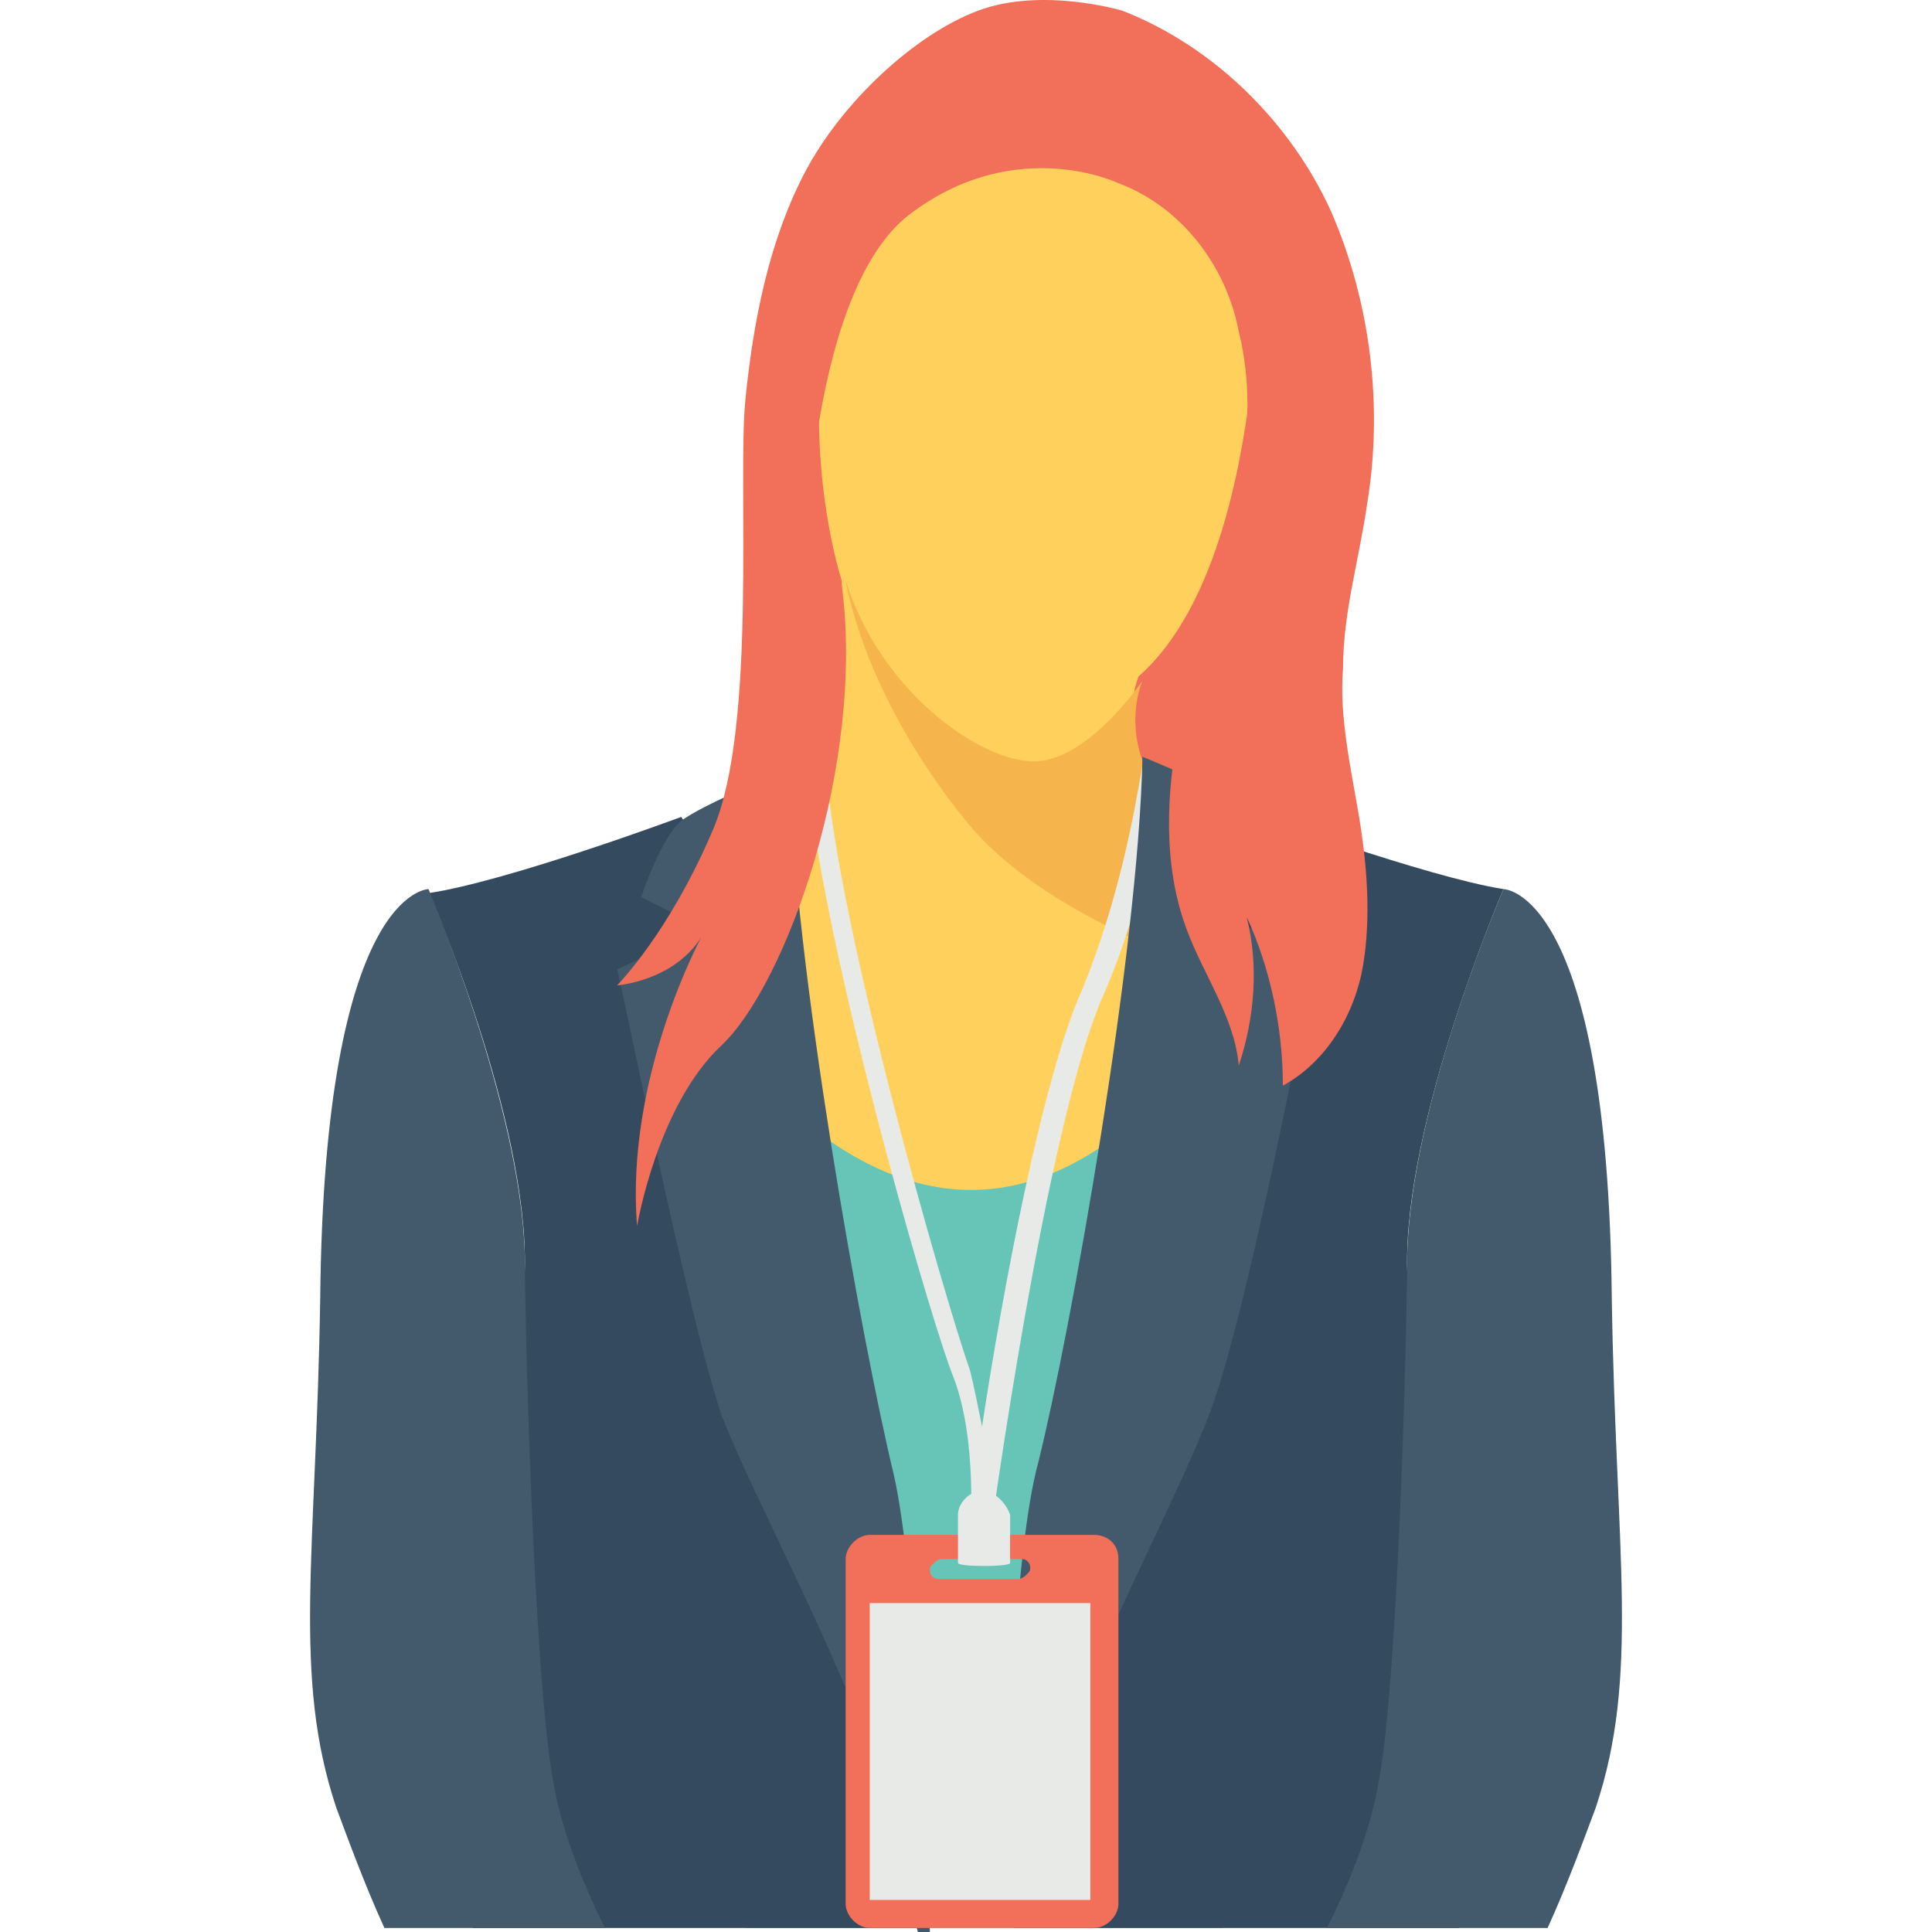 <?xml version="1.0" encoding="iso-8859-1"?>
<!-- Generator: Adobe Illustrator 19.0.0, SVG Export Plug-In . SVG Version: 6.00 Build 0)  -->
<svg version="1.1" id="Capa_1" xmlns="http://www.w3.org/2000/svg" xmlns:xlink="http://www.w3.org/1999/xlink" x="0px" y="0px"
	 viewBox="0 0 513.778 513.778" style="enable-background:new 0 0 513.778 513.778;" xml:space="preserve">
<ellipse style="fill:#F26F5A;" cx="275.022" cy="159.644" rx="70.4" ry="91.733"/>
<path style="fill:#FFD15C;" d="M200.356,216.178l9.6-13.867c0,0,9.6-6.4,11.733-12.8c2.133-6.4,2.133-35.2,2.133-35.2
	s-8.533-25.6-5.333-59.733c3.2-34.133,24.533-54.4,38.4-61.867c14.933-7.467,53.333-7.467,53.333-7.467l24.533,34.133
	c0,0,3.2,89.6-32,120.533c0,0-4.267,10.667,0,21.333c4.267,11.733,4.267,11.733,4.267,11.733l2.133,92.8l-18.133,46.933
	l-77.867-11.733C212.089,340.978,190.756,237.511,200.356,216.178z"/>
<path style="fill:#F5B54C;" d="M277.156,202.311c-13.867,2.133-42.667-17.067-52.267-48c0,0,4.267,29.867,32,64
	c12.8,16,35.2,27.733,53.333,35.2l-2.133-39.467c0,0,0,0-4.267-11.733s0-21.333,0-21.333S291.022,200.178,277.156,202.311z"/>
<path style="fill:#67C5B8;" d="M198.222,512.711h126.933l-9.6-228.267c-37.333,42.667-76.8,42.667-116.267,0
	c-4.267-5.333,4.267,12.8,8.533,18.133L198.222,512.711z"/>
<path style="fill:#E8EAE8;" d="M304.889,204.444c0,0,0-1.067-1.067-1.067c-2.133,12.8-6.4,36.267-16,59.733
	c-10.667,23.467-21.333,81.067-26.667,116.267c-1.067-5.333-2.133-10.667-3.2-14.933c-6.4-18.133-35.2-117.333-38.4-161.067
	c0,2.133-1.067,3.2-1.067,5.333c-1.067,3.2-1.067,7.467-2.133,10.667c7.467,50.133,32,134.4,37.333,147.2
	c6.4,17.067,4.267,41.6,4.267,41.6l5.333,1.067c0-1.067,14.933-109.867,29.867-144c8.533-19.2,12.8-39.467,16-53.333
	C307.022,208.711,305.956,206.578,304.889,204.444z"/>
<path style="fill:#344A5E;" d="M269.689,512.711h118.4c-6.4-64-13.867-174.933-13.867-174.933
	c-1.067-39.467,25.6-101.333,25.6-101.333c-20.267-3.2-67.2-20.267-67.2-20.267l-2.133,3.2v3.2l-9.6,17.067l10.667,27.733l-41.6,160
	C289.956,428.444,277.156,465.778,269.689,512.711z"/>
<g>
	<path style="fill:#425A6B;" d="M269.689,512.711c0-3.2,1.067-7.467,2.133-11.733c6.4-39.467,39.467-97.067,50.133-125.867
		c10.667-28.8,27.733-120.533,27.733-120.533l-23.467-10.667l17.067-8.533c0,0-5.333-16-10.667-20.267
		c-5.333-4.267-28.8-13.867-28.8-13.867c-1.067,52.267-19.2,153.6-27.733,187.733c-6.4,23.467-8.533,85.333-9.6,121.6h3.2V512.711z"
		/>
	<path style="fill:#425A6B;" d="M411.556,512.711c5.333-11.733,9.6-23.467,12.8-32c11.733-35.2,5.333-67.2,4.267-135.467
		c-1.067-108.8-28.8-108.8-28.8-108.8s-24.533,56.533-25.6,97.067l0,0l0,0v1.067l0,0c0,13.867-2.133,108.8-7.467,138.667
		c-2.133,12.8-7.467,26.667-13.867,39.467H411.556z"/>
</g>
<path style="fill:#344A5E;" d="M139.556,337.778c0,0-7.467,110.933-13.867,174.933h118.4c-7.467-46.933-20.267-84.267-20.267-84.267
	l-41.6-160l10.667-27.733l-9.6-17.067v-3.2l-2.133-3.2c0,0-45.867,17.067-67.2,20.267
	C113.956,236.444,140.622,298.311,139.556,337.778z"/>
<g>
	<path style="fill:#425A6B;" d="M191.822,376.178c10.667,27.733,43.733,85.333,50.133,125.867c1.067,4.267,1.067,8.533,2.133,11.733
		h3.2c-1.067-36.267-4.267-98.133-9.6-121.6c-8.533-35.2-26.667-136.533-27.733-187.733c0,0-23.467,9.6-28.8,13.867
		c-5.333,4.267-10.667,20.267-10.667,20.267l17.067,8.533l-23.467,10.667C164.089,255.644,182.222,347.378,191.822,376.178z"/>
	<path style="fill:#425A6B;" d="M102.222,512.711h58.667c-6.4-12.8-11.733-26.667-13.867-39.467
		c-5.333-30.933-7.467-124.8-7.467-138.667l0,0c0-1.067,0-1.067,0-1.067l0,0l0,0c-1.067-39.467-25.6-97.067-25.6-97.067
		s-27.733,0-28.8,108.8c-1.067,68.267-7.467,100.267,4.267,135.467C92.622,489.244,96.889,500.978,102.222,512.711z"/>
</g>
<g>
	<path style="fill:#F26F5A;" d="M297.422,48.711c17.067,6.4,28.8,22.4,32,39.467c4.267,17.067,2.133,35.2-2.133,53.333
		c-4.267,17.067-9.6,34.133-13.867,52.267c-3.2,17.067-4.267,36.267,2.133,53.333c4.267,11.733,12.8,23.467,13.867,36.267
		c4.267-12.8,5.333-26.667,2.133-39.467c6.4,13.867,9.6,29.867,9.6,44.8c11.733-6.4,19.2-19.2,21.333-32
		c2.133-12.8,1.067-26.667-1.067-39.467c-2.133-12.8-5.333-26.667-4.267-39.467c0-14.933,4.267-28.8,6.4-43.733
		c4.267-25.6,1.067-53.333-9.6-77.867c-10.667-23.467-30.933-43.733-55.467-53.333c0,0-21.333-6.4-38.4,0
		s-36.267,24.533-45.867,42.667s-13.867,39.467-16,60.8s3.2,86.4-8.533,114.133s-25.6,41.6-25.6,41.6s14.933-1.067,22.4-12.8
		c0,0-20.267,37.333-17.067,76.8c0,0,5.333-32,22.4-48s38.4-74.667,32-122.667l-9.6-6.4c0,0,1.067-73.6,28.8-92.8
		C270.756,35.911,297.422,48.711,297.422,48.711z"/>
	<path style="fill:#F26F5A;" d="M291.022,408.178h-59.733c-3.2,0-6.4,3.2-6.4,6.4v91.733c0,3.2,3.2,6.4,6.4,6.4h59.733
		c3.2,0,6.4-3.2,6.4-6.4v-91.733C297.422,410.311,294.222,408.178,291.022,408.178z M272.889,418.844c0,0-1.067,1.067-2.133,1.067
		h-21.333c-1.067,0-2.133-1.067-2.133-2.133c0-1.067,0-1.067,1.067-2.133c0,0,1.067-1.067,2.133-1.067h21.333
		c1.067,0,2.133,1.067,2.133,2.133C273.956,417.778,273.956,417.778,272.889,418.844z"/>
</g>
<g>
	<rect x="231.289" y="426.311" style="fill:#E8EAE8;" width="58.667" height="78.933"/>
	<path style="fill:#E8EAE8;" d="M261.156,396.444L261.156,396.444c-3.2,0-6.4,3.2-6.4,6.4v12.8c0,1.067,13.867,1.067,13.867,0v-12.8
		C267.556,399.645,264.356,396.444,261.156,396.444z"/>
</g>
<g>
</g>
<g>
</g>
<g>
</g>
<g>
</g>
<g>
</g>
<g>
</g>
<g>
</g>
<g>
</g>
<g>
</g>
<g>
</g>
<g>
</g>
<g>
</g>
<g>
</g>
<g>
</g>
<g>
</g>
</svg>
